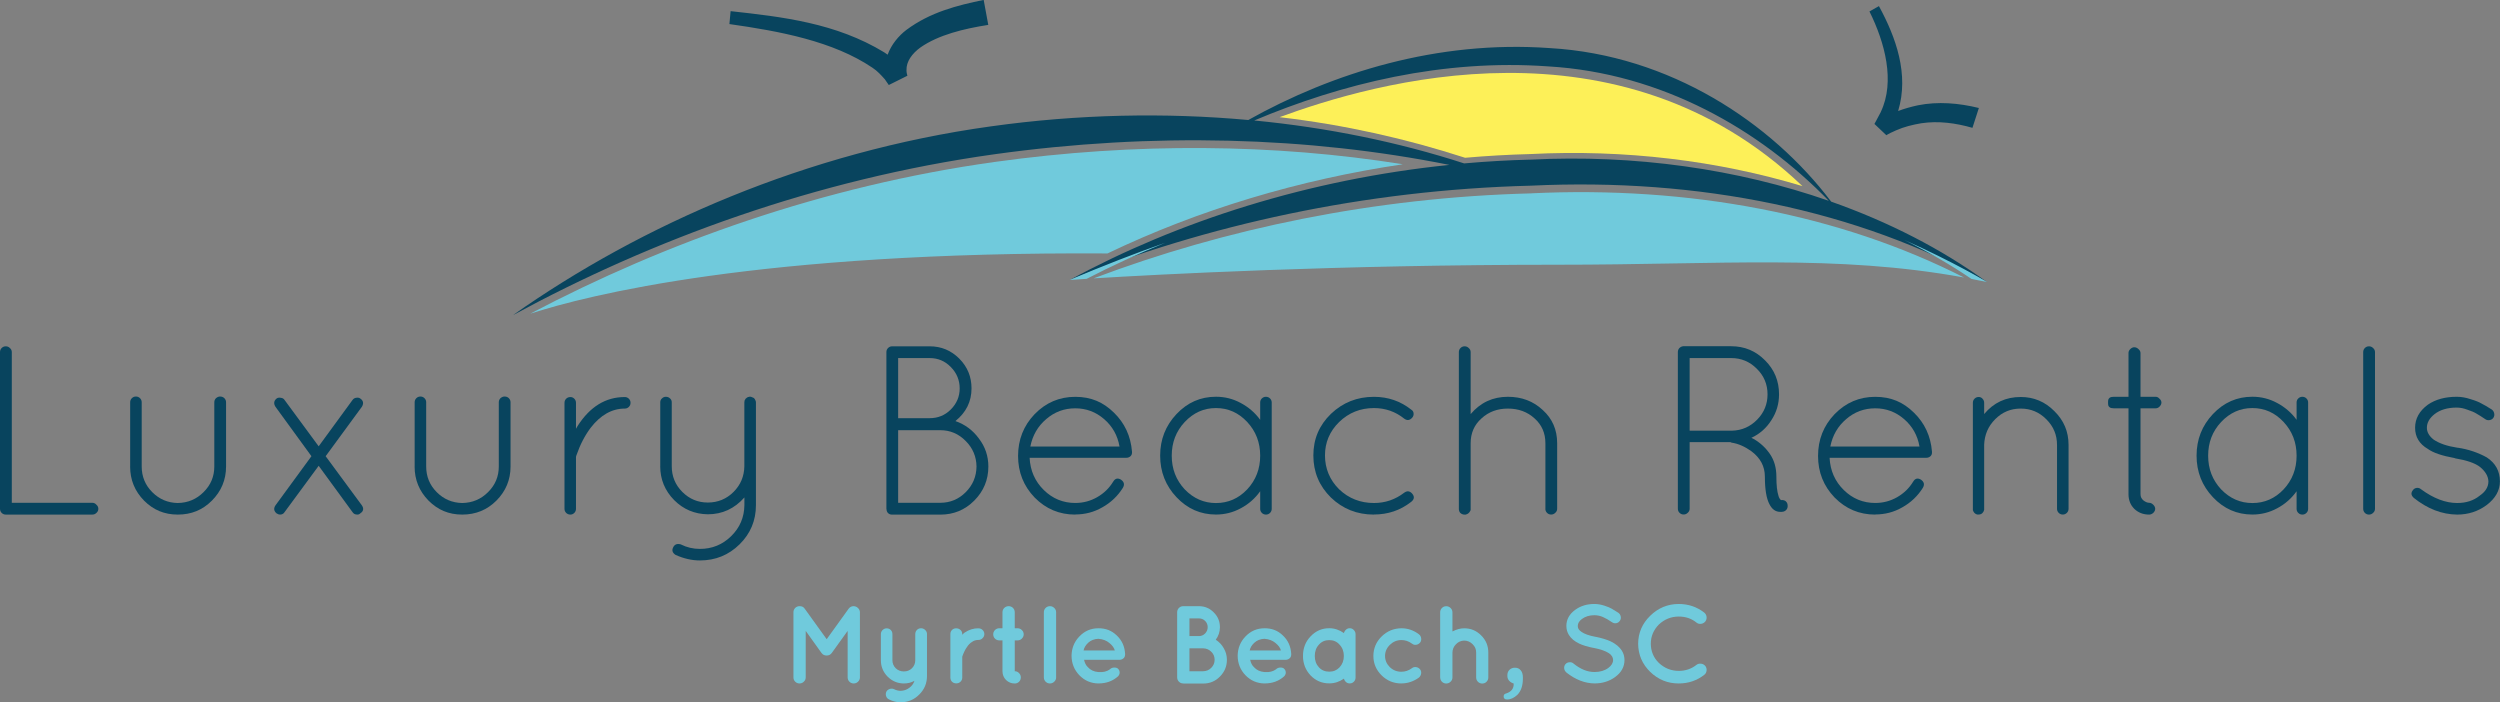 <svg xmlns="http://www.w3.org/2000/svg" id="Layer_1" data-name="Layer 1" viewBox="0 0 580.61 163.09"><rect x="0" y="0" width="580.61" height="163.09" fill="#808080" stroke="none"/><defs><style>      .cls-1 {        fill: #fdf058;      }      .cls-2 {        fill: #70cadc;      }      .cls-3 {        fill: #08445e;      }    </style></defs><g><path class="cls-3" d="M355.43,37.07c-5.18.13-10.31.43-15.4.88-15.19-4.93-31.6-8.31-48.74-9.97,20.25-8.54,43.81-14.33,68.29-12.56,26.35,1.55,49.14,14.71,65.15,31.22-21.21-7.39-45.1-10.81-69.3-9.56ZM425.28,46.83c-13.88-18.35-37.47-34.06-65.35-35.66-26.1-1.88-50.52,5.79-70.02,16.7-19.33-1.76-39.53-1.36-59.87,1.49-42.67,5.93-81.03,22.79-110.92,43.84,32.28-17.52,70.29-31.57,111.89-37.38,36.77-5.12,72.94-4.08,105.6,2.48-32.68,3.35-63.07,13.08-88.18,26.72,31.6-12.7,68.32-20.91,107.17-21.9,38.92-1.87,75.99,5.68,105.88,22.4-10.58-7.71-22.86-13.98-36.2-18.69ZM436.82,25.99l-1.17,2.2c-.11-.11-.15-.14,0,0l-.18.33-.09.16-.04.08v.02s-.02,0-.02,0c5.54,5.25,1.54,1.45,2.78,2.62l.03-.02.26-.16.64-.34,1.35-.62c1.83-.81,3.82-1.29,5.8-1.63,4-.61,8.05-.05,11.91,1.06l1.49-4.61c-4.63-1.14-9.49-1.56-14.18-.62-1.56.34-3.09.76-4.57,1.32,2.6-8.55-.55-17.19-4.46-24.36l-2.2,1.24c3.59,7.21,6,16.27,2.64,23.32ZM205.47,18.37l.5.73.25.36.13.18.02.03c-1.45.73-1.03.52,0,.01l.03.04.02.02h0c-.58.3,2.65-1.32,4.32-2.15,0-.02-.02-.06-.03-.09.03-.02.03-.02,0,0-.09-.29-.2-.8-.18-1.21-.07-1.96,1.24-3.83,3.28-5.3,4.19-2.9,10.02-4.32,15.71-5.21l-1.07-5.8c-6.09,1.26-12.37,2.82-17.94,6.96-1.79,1.36-3.5,3.38-4.36,5.76-.27-.2-.54-.39-.82-.56-11.18-6.79-23.51-8.22-35.65-9.55l-.28,3c11.57,1.64,24.05,3.94,33.22,10.14,1.15.75,2,1.71,2.82,2.62ZM210.77,17.62s0,0,0,0c0,0,0,0,0,0h0ZM210.76,17.61h0c1.47-.74,1.04-.52,0,0Z"></path><path class="cls-2" d="M257.21,58.86c21.07-10.11,44.54-17.16,68.59-20.71-29.75-4.76-62.03-5.1-94.79-.54-39.89,5.57-76.47,18.73-107.88,35.25,13.17-4.28,53.19-14.49,134.08-14ZM442.15,55.68c5.53,2.73,10.79,5.77,15.72,9.1,1.2.23,2.4.47,3.61.73,0,0-7.58-4.62-19.34-9.83ZM355.61,44.91c-36.6.93-71.31,8.28-101.63,19.74,14.62-.9,56.71-3.17,108.01-3.17,37.57,0,64.48-2.43,94.15,2.97-28.91-14.72-63.89-21.31-100.53-19.55ZM248.44,65.02s1.37-.1,3.92-.26c5.83-3.01,11.93-5.82,18.26-8.38-7.09,2.49-14.46,5.34-22.18,8.64Z"></path><path class="cls-1" d="M418.61,43.23c-42.72-40.76-99.65-24.01-121.44-16.02,15.14,1.78,29.3,4.97,43.09,9.43,5.03-.44,10.07-.73,15.1-.86,21.97-1.13,43.6,1.51,63.25,7.45Z"></path></g><g><path class="cls-3" d="M21.44,119.51H1.34c-.37,0-.69-.13-.95-.39s-.39-.58-.39-.95v-36.4c0-.37.13-.69.39-.95.26-.26.58-.39.95-.39s.69.13.95.39c.3.26.45.58.45.95v35h18.7c.37,0,.69.15.95.45.3.26.45.58.45.95s-.15.69-.45.95c-.26.26-.58.39-.95.39"></path><path class="cls-3" d="M30.23,108.34v-14.91c0-.37.13-.69.39-.95.26-.26.58-.39.95-.39s.69.13.95.39c.26.26.39.58.39.95v14.91c0,2.34.82,4.34,2.46,5.97,1.64,1.64,3.61,2.47,5.92,2.51,2.34-.04,4.34-.88,5.97-2.51,1.67-1.64,2.51-3.63,2.51-5.97v-14.91c0-.37.13-.69.39-.95.3-.26.61-.39.95-.39.41,0,.74.13,1,.39.26.26.39.58.39.95v14.91c0,3.09-1.1,5.73-3.29,7.93s-4.8,3.24-7.93,3.24-5.66-1.08-7.82-3.24c-2.16-2.2-3.24-4.84-3.24-7.93"></path><path class="cls-3" d="M64.24,119.23c-.63-.52-.73-1.13-.28-1.84l8.37-11.44-8.37-11.5c-.45-.74-.35-1.38.28-1.9.26-.19.58-.24.95-.17.41.04.71.21.89.5l7.93,10.77,7.87-10.77c.22-.3.5-.46.84-.5.37-.07.69-.02.95.17.71.48.84,1.12.39,1.9l-8.43,11.5,8.43,11.44c.48.74.35,1.36-.39,1.84-.19.19-.41.28-.67.28-.52,0-.89-.19-1.12-.56l-7.87-10.77-7.93,10.77c-.22.37-.58.56-1.06.56-.22,0-.48-.09-.78-.28"></path><path class="cls-3" d="M96.3,108.34v-14.91c0-.37.13-.69.39-.95.26-.26.58-.39.95-.39s.69.13.95.39c.26.26.39.58.39.95v14.91c0,2.34.82,4.34,2.46,5.97,1.64,1.64,3.61,2.47,5.92,2.51,2.34-.04,4.34-.88,5.97-2.51,1.67-1.64,2.51-3.63,2.51-5.97v-14.91c0-.37.13-.69.39-.95.3-.26.61-.39.95-.39.41,0,.75.13,1,.39.26.26.39.58.39.95v14.91c0,3.09-1.1,5.73-3.29,7.93-2.16,2.16-4.8,3.24-7.93,3.24s-5.66-1.08-7.82-3.24c-2.16-2.2-3.24-4.84-3.24-7.93"></path><path class="cls-3" d="M131.1,118.17v-24.62c0-.37.13-.69.39-.95.26-.26.6-.39,1-.39.33,0,.63.13.89.39.26.26.39.58.39.95v6.03c.15-.3.28-.52.39-.67,2.87-4.47,6.51-6.7,10.94-6.7.37,0,.69.13.95.39.26.26.39.58.39.95s-.13.69-.39.95c-.26.26-.58.39-.95.39-2.98,0-5.62,1.49-7.93,4.47-1.34,1.79-2.44,3.91-3.29,6.36-.07.15-.11.3-.11.45v12c0,.37-.13.69-.39.95-.26.26-.56.39-.89.39-.41,0-.74-.13-1-.39s-.39-.58-.39-.95"></path><path class="cls-3" d="M153.34,108.28v-14.85c0-.37.13-.67.39-.89.26-.26.56-.39.89-.39.41,0,.74.13,1,.39.26.22.39.52.39.89v14.85c0,2.34.82,4.34,2.46,5.97,1.64,1.64,3.61,2.46,5.92,2.46s4.33-.82,5.97-2.46c1.64-1.64,2.47-3.63,2.51-5.97v-14.85c0-.3.07-.52.22-.67v-.06l.06-.11h.06s.02-.06.06-.06c.11-.15.28-.26.5-.33h.11l.06-.06h.45c.15.04.37.13.67.28.19.19.3.33.33.45.11.19.17.37.17.56v23.89c0,3.57-1.27,6.61-3.8,9.1-2.53,2.49-5.6,3.74-9.21,3.74-1.86,0-3.74-.43-5.64-1.28-.75-.48-.93-1.08-.56-1.79.34-.67.91-.89,1.73-.67,1.41.71,2.9,1.06,4.47,1.06,2.83,0,5.25-.99,7.26-2.96,2.01-1.97,3.03-4.37,3.07-7.2v-1.79c-2.31,2.61-5.14,3.91-8.49,3.91-3.05-.04-5.66-1.13-7.82-3.29-2.16-2.2-3.24-4.82-3.24-7.87"></path><path class="cls-3" d="M208.59,97.12h7.31c1.94,0,3.57-.67,4.91-2.01,1.38-1.38,2.07-3.01,2.07-4.91s-.69-3.59-2.07-4.97c-1.34-1.38-2.98-2.07-4.91-2.07h-7.31v13.96M208.59,116.77h9.77c2.31,0,4.28-.82,5.92-2.46,1.64-1.64,2.48-3.63,2.51-5.97-.04-2.31-.87-4.28-2.51-5.92-1.64-1.67-3.61-2.51-5.92-2.51h-9.77v16.86M205.86,118.17v-36.4c0-.37.13-.69.39-.95.26-.26.58-.39.95-.39h8.71c2.68,0,4.97.95,6.87,2.85,1.9,1.9,2.85,4.21,2.85,6.92,0,3.05-1.25,5.58-3.74,7.59,2.23.78,4.06,2.14,5.47,4.08,1.45,1.9,2.18,4.06,2.18,6.48,0,3.09-1.1,5.73-3.29,7.93-2.16,2.16-4.78,3.24-7.87,3.24h-11.22c-.37,0-.69-.13-.95-.39-.22-.26-.33-.58-.33-.95"></path><path class="cls-3" d="M249.72,94.83c-2.57,0-4.82.84-6.75,2.51-1.93,1.64-3.16,3.76-3.68,6.36h20.71c-.45-2.57-1.64-4.69-3.57-6.36-1.93-1.67-4.17-2.51-6.7-2.51M249.72,119.51c-3.68,0-6.83-1.32-9.43-3.96-2.57-2.68-3.85-5.9-3.85-9.66s1.28-7.03,3.85-9.71c2.61-2.68,5.75-4.02,9.43-4.02s6.5,1.23,8.99,3.68c2.49,2.42,3.89,5.43,4.19,9.04v.22c0,.37-.13.67-.39.89-.26.22-.58.33-.95.33h-22.44c.15,2.98,1.25,5.47,3.29,7.48,2.05,2.01,4.49,3.01,7.31,3.01,1.82,0,3.52-.45,5.08-1.34,1.56-.89,2.81-2.1,3.74-3.63.45-.74,1.04-.89,1.79-.45.75.52.89,1.15.45,1.9-1.19,1.9-2.77,3.41-4.75,4.52-1.93,1.12-4.04,1.67-6.31,1.67"></path><path class="cls-3" d="M282.4,116.83c2.83,0,5.25-1.06,7.26-3.18,2.01-2.16,3.01-4.76,3.01-7.82s-1-5.66-3.01-7.82c-2.01-2.16-4.43-3.24-7.26-3.24s-5.21,1.08-7.26,3.24c-2.01,2.16-3.01,4.76-3.01,7.82s1,5.66,3.01,7.82c2.05,2.12,4.47,3.18,7.26,3.18M293.06,92.54c.26-.26.58-.39.95-.39s.69.13.95.39c.26.26.39.58.39.95v24.68c0,.37-.13.69-.39.95-.26.26-.58.39-.95.39s-.69-.13-.95-.39-.39-.58-.39-.95v-4.08c-1.19,1.67-2.7,3-4.52,3.96-1.79.97-3.7,1.45-5.75,1.45-3.57,0-6.63-1.34-9.16-4.02s-3.8-5.9-3.8-9.66,1.27-6.98,3.8-9.66,5.58-4.02,9.16-4.02c2.05,0,3.96.48,5.75,1.45,1.82.97,3.33,2.27,4.52,3.91v-4.02c0-.37.13-.69.39-.95"></path><path class="cls-3" d="M319.09,119.51c-3.91,0-7.24-1.32-9.99-3.96-2.72-2.68-4.08-5.94-4.08-9.77s1.36-7.02,4.08-9.66c2.76-2.64,6.09-3.96,9.99-3.96,3.28,0,6.18,1,8.71,3.01.3.19.47.46.5.84.04.37-.07.71-.33,1-.56.63-1.17.71-1.84.22-2.05-1.64-4.39-2.46-7.03-2.46-3.16,0-5.86,1.08-8.09,3.24-2.2,2.16-3.29,4.75-3.29,7.76s1.1,5.71,3.29,7.87c2.23,2.12,4.93,3.18,8.09,3.18,2.61,0,4.95-.8,7.03-2.4.67-.48,1.28-.41,1.84.22.6.71.5,1.36-.28,1.95-2.49,1.94-5.36,2.9-8.6,2.9"></path><path class="cls-3" d="M358.91,118.17v-15.24c0-2.34-.84-4.26-2.51-5.75-1.67-1.53-3.74-2.29-6.2-2.29s-4.47.76-6.14,2.29c-1.67,1.49-2.51,3.41-2.51,5.75v15.58l-.06.06c-.07.15-.11.22-.11.22-.19.33-.46.56-.84.67-.04.04-.07.06-.11.06h-.28c-.41,0-.76-.15-1.06-.45-.11-.15-.19-.3-.22-.45-.04-.11-.06-.26-.06-.45v-36.4c0-.37.13-.69.39-.95.26-.26.58-.39.95-.39s.69.13.95.39c.3.26.45.58.45.95v14.4c2.27-2.68,5.15-4.02,8.65-4.02,3.2,0,5.9,1.02,8.09,3.07,2.23,2.01,3.35,4.58,3.35,7.7v15.24c0,.37-.15.69-.45.95-.26.26-.58.39-.95.39s-.69-.13-.95-.39-.39-.58-.39-.95"></path><path class="cls-3" d="M410.5,91.59c0-2.34-.84-4.34-2.51-5.97-1.64-1.64-3.61-2.46-5.92-2.46h-9.66v16.86h9.88c2.27-.07,4.21-.93,5.81-2.57,1.6-1.64,2.4-3.59,2.4-5.86M410.94,117.1c-.71-1.34-1.06-3.48-1.06-6.42,0-2.38-1.06-4.35-3.18-5.92-1.53-1.08-3.03-1.73-4.52-1.95-.07-.04-.13-.06-.17-.06-.04-.04-.07-.06-.11-.06h-9.49v15.46c0,.37-.15.69-.45.95-.26.26-.58.39-.95.39s-.69-.13-.95-.39c-.26-.26-.39-.58-.39-.95v-36.4c0-.33.11-.63.33-.89.26-.26.56-.41.89-.45h11.17c3.09,0,5.71,1.1,7.87,3.29,2.16,2.16,3.24,4.78,3.24,7.87,0,2.2-.59,4.21-1.79,6.03-1.15,1.82-2.7,3.18-4.63,4.08.07.04.19.09.33.17.11.04.19.07.22.11,1.49.86,2.74,2.01,3.74,3.46,1,1.45,1.51,3.2,1.51,5.25s.17,3.52.5,4.52c.11.41.3.73.56.95.78-.07,1.28.22,1.51.89.19.89-.11,1.49-.89,1.79h-.11c-.07,0-.17.02-.28.06h-.39c-1.08,0-1.92-.6-2.51-1.79"></path><path class="cls-3" d="M435.51,94.83c-2.57,0-4.82.84-6.75,2.51-1.93,1.64-3.16,3.76-3.68,6.36h20.71c-.45-2.57-1.64-4.69-3.57-6.36-1.93-1.67-4.17-2.51-6.7-2.51M435.51,119.51c-3.68,0-6.83-1.32-9.43-3.96-2.57-2.68-3.85-5.9-3.85-9.66s1.28-7.03,3.85-9.71c2.61-2.68,5.75-4.02,9.43-4.02s6.5,1.23,8.99,3.68c2.49,2.42,3.89,5.43,4.19,9.04v.22c0,.37-.13.67-.39.89-.26.22-.58.33-.95.33h-22.44c.15,2.98,1.25,5.47,3.29,7.48,2.05,2.01,4.49,3.01,7.31,3.01,1.82,0,3.52-.45,5.08-1.34,1.56-.89,2.81-2.1,3.74-3.63.45-.74,1.04-.89,1.79-.45.75.52.89,1.15.45,1.9-1.19,1.9-2.77,3.41-4.75,4.52-1.93,1.12-4.04,1.67-6.31,1.67"></path><path class="cls-3" d="M477.73,118.17v-14.85c0-2.31-.82-4.28-2.46-5.92-1.64-1.67-3.63-2.51-5.97-2.51s-4.28.82-5.92,2.46c-1.64,1.64-2.49,3.63-2.57,5.97v15.07c-.07.3-.17.5-.28.61-.22.33-.56.5-1,.5h-.33c-.41-.11-.71-.35-.89-.73-.04-.04-.06-.09-.06-.17l-.06-.11v-24.95c0-.37.13-.69.39-.95.26-.26.58-.39.95-.39s.67.13.89.39c.26.26.39.58.39.95v2.62c2.2-2.64,5.02-3.96,8.49-3.96,3.05,0,5.66,1.1,7.82,3.29,2.2,2.16,3.29,4.76,3.29,7.82v14.85c0,.37-.13.69-.39.95-.26.26-.58.39-.95.39s-.69-.13-.95-.39c-.26-.26-.39-.58-.39-.95"></path><path class="cls-3" d="M500.64,92.15c.33,0,.63.15.89.45.3.26.45.56.45.89s-.15.65-.45.95c-.26.26-.56.39-.89.39h-3.52v19.93c0,.6.22,1.08.67,1.45.48.37.93.56,1.34.56.34,0,.65.15.95.45.3.3.45.61.45.95s-.15.65-.45.95c-.3.26-.61.39-.95.39-1.38,0-2.53-.45-3.46-1.34-.89-.89-1.34-2.03-1.34-3.41v-19.93h-3.41c-.41,0-.73-.07-.95-.22-.19-.15-.3-.3-.33-.45-.04-.15-.06-.37-.06-.67s.02-.52.06-.67c.04-.15.15-.3.33-.45.22-.15.54-.22.95-.22h3.41v-10.16c0-.33.13-.63.39-.89.3-.3.61-.45.95-.45.37,0,.71.15,1,.45.3.26.45.56.45.89v10.16h3.52"></path><path class="cls-3" d="M523.1,116.83c2.83,0,5.25-1.06,7.26-3.18,2.01-2.16,3.01-4.76,3.01-7.82s-1-5.66-3.01-7.82c-2.01-2.16-4.43-3.24-7.26-3.24s-5.21,1.08-7.26,3.24c-2.01,2.16-3.01,4.76-3.01,7.82s1,5.66,3.01,7.82c2.05,2.12,4.47,3.18,7.26,3.18M533.76,92.54c.26-.26.58-.39.95-.39s.69.13.95.39c.26.26.39.58.39.95v24.68c0,.37-.13.69-.39.95-.26.26-.58.39-.95.39s-.69-.13-.95-.39-.39-.58-.39-.95v-4.08c-1.19,1.67-2.7,3-4.52,3.96-1.79.97-3.7,1.45-5.75,1.45-3.57,0-6.63-1.34-9.16-4.02s-3.8-5.9-3.8-9.66,1.27-6.98,3.8-9.66,5.58-4.02,9.16-4.02c2.05,0,3.96.48,5.75,1.45,1.82.97,3.33,2.27,4.52,3.91v-4.02c0-.37.13-.69.39-.95"></path><path class="cls-3" d="M548.84,118.17v-36.4c0-.37.13-.69.39-.95.26-.26.58-.39.95-.39s.69.13.95.39c.3.26.45.58.45.95v36.4c0,.37-.15.69-.45.95-.26.26-.58.39-.95.39s-.69-.13-.95-.39c-.26-.26-.39-.58-.39-.95"></path><path class="cls-3" d="M560.57,115.6c-.63-.56-.69-1.15-.17-1.79.22-.3.52-.46.89-.5.37-.04.71.07,1,.33,2.9,2.12,5.69,3.18,8.37,3.18,2.08,0,3.81-.56,5.19-1.67,1.38-.93,2.07-2.05,2.07-3.35-.04-1.19-.69-2.31-1.95-3.35-1.15-.89-3.09-1.56-5.81-2.01l-.11-.06c-2.9-.52-4.97-1.23-6.2-2.12-1.97-1.15-2.96-2.79-2.96-4.91s.99-3.91,2.96-5.36c1.79-1.23,4.02-1.84,6.7-1.84,1.08,0,2.16.19,3.24.56,1.12.33,1.95.67,2.51,1,.6.3,1.4.76,2.4,1.4.3.22.48.52.56.89s.02.71-.17,1c-.19.3-.46.48-.84.56-.37.07-.71.02-1-.17-.93-.63-1.64-1.08-2.12-1.34-.48-.3-1.17-.6-2.07-.89-.86-.33-1.69-.5-2.51-.5-2.16,0-3.89.52-5.19,1.56-1.15.93-1.73,1.97-1.73,3.13,0,1,.52,1.92,1.56,2.74,1.3.89,3.16,1.53,5.58,1.9h.11c2.42.37,4.63,1.12,6.64,2.23,2.05,1.34,3.07,3.2,3.07,5.58,0,2.12-1.04,3.96-3.13,5.53-1.97,1.45-4.24,2.18-6.81,2.18-3.54-.04-6.9-1.34-10.1-3.91"></path></g><g><path class="cls-2" d="M198.27,140.78c.39.02.73.16,1,.44.29.27.44.6.44.97v15.13c0,.38-.14.71-.44,1-.27.27-.61.41-1,.41s-.73-.14-1-.41c-.27-.27-.41-.61-.41-1v-10.8l-3.69,5.13c-.29.39-.68.59-1.15.59h-.05c-.5,0-.89-.2-1.18-.59l-3.67-5.13v10.8c0,.39-.14.73-.44,1-.27.27-.61.41-1,.41s-.73-.14-1-.41-.41-.61-.41-1v-15.13c0-.39.14-.73.41-1,.27-.27.61-.41,1-.41h.08c.5,0,.87.2,1.13.59l5.1,7.08,5.1-7.08c.29-.39.68-.59,1.15-.59h.03"></path><path class="cls-2" d="M212.96,146.29c.26-.26.57-.38.95-.38s.7.14.97.41c.27.26.41.57.41.95v9.7c0,1.71-.6,3.15-1.8,4.33-1.18,1.2-2.63,1.8-4.33,1.8-.91,0-1.79-.21-2.64-.64-.36-.15-.6-.41-.72-.77-.12-.34-.1-.69.05-1.05.17-.31.44-.52.8-.64.38-.12.72-.09,1.03.08.51.24,1.01.36,1.49.36.75-.02,1.42-.25,2-.69.6-.43,1-.97,1.21-1.64-.72.41-1.53.62-2.44.62-1.47,0-2.74-.53-3.8-1.59-1.04-1.06-1.56-2.33-1.56-3.8v-6.05c0-.38.13-.69.38-.95.27-.27.59-.41.95-.41.39,0,.72.13.97.38s.38.58.38.97v6.05c0,.73.26,1.36.77,1.87.53.5,1.16.74,1.9.74s1.36-.25,1.87-.74c.51-.51.77-1.14.77-1.87v-6.05c0-.39.13-.72.38-.97"></path><path class="cls-2" d="M227.25,145.93c.38,0,.69.13.95.38.27.26.41.57.41.95s-.14.68-.41.95c-.26.27-.57.41-.95.41-.6,0-1.11.16-1.54.49-.45.27-.84.68-1.18,1.23-.36.48-.71,1.2-1.05,2.15v4.87c0,.38-.14.7-.41.97-.27.26-.61.38-1,.38s-.7-.13-.97-.38c-.26-.27-.38-.6-.38-.97v-10.11c0-.38.13-.69.38-.95.27-.26.6-.38.97-.38s.73.13,1,.38c.27.26.41.57.41.95v.18c.19-.22.37-.39.54-.51,1.03-.68,2.1-1.02,3.23-1"></path><path class="cls-2" d="M236.31,145.91c.39,0,.73.14,1,.41.29.27.44.61.44,1s-.15.71-.44,1c-.27.27-.61.41-1,.41h-.64v7.16c.39,0,.73.14,1,.44.27.27.41.61.41,1s-.14.73-.41,1c-.27.27-.61.41-1,.41-.79,0-1.46-.27-2.03-.82-.55-.56-.82-1.24-.82-2.03v-7.16h-.74c-.39,0-.73-.14-1-.41-.27-.27-.41-.61-.41-1s.14-.73.41-1c.27-.27.61-.41,1-.41h.74v-3.72c0-.39.14-.73.41-1,.29-.27.63-.41,1.03-.41s.73.14,1,.41c.27.27.41.61.41,1v3.72h.64"></path><path class="cls-2" d="M242.43,142.19c0-.39.14-.73.41-1,.27-.27.61-.41,1-.41s.73.14,1,.41c.29.27.44.61.44,1v15.13c0,.39-.14.73-.44,1-.27.27-.61.41-1,.41s-.73-.14-1-.41c-.27-.27-.41-.61-.41-1v-15.13"></path><path class="cls-2" d="M255.12,148.35c-.99.05-1.79.36-2.39.92-.6.56-.96,1.16-1.08,1.8h7.26c-.15-.6-.57-1.18-1.26-1.74-.67-.56-1.51-.89-2.54-.97M255.12,158.73c-1.74-.02-3.22-.65-4.44-1.9-1.2-1.25-1.8-2.75-1.82-4.51.02-1.76.62-3.27,1.82-4.51,1.21-1.27,2.69-1.9,4.44-1.9s3.09.56,4.26,1.69c1.18,1.11,1.82,2.53,1.92,4.26v.13c0,.12,0,.2-.03.23-.03.31-.18.56-.44.74-.24.19-.54.28-.9.28h-8.16c.15.73.45,1.3.87,1.69.6.68,1.42,1.07,2.46,1.15,1.09.09,1.98-.13,2.67-.64.26-.27.6-.41,1.03-.41s.73.11.9.33c.21.22.32.48.33.77.03.29-.08.59-.33.9-1.23,1.13-2.76,1.69-4.59,1.69"></path><path class="cls-2" d="M276.24,150.58v5.31h3.21c.73-.02,1.36-.28,1.87-.8s.77-1.14.77-1.87-.26-1.35-.77-1.85c-.51-.51-1.14-.78-1.87-.8h-3.21M276.24,143.63v4.1h2.21c.56,0,1.04-.21,1.44-.62.39-.41.59-.9.59-1.46s-.2-1.04-.59-1.44c-.39-.39-.87-.59-1.44-.59h-2.21M274.8,158.73c-.39,0-.73-.14-1-.41-.27-.27-.41-.61-.41-1v-15.13c0-.39.14-.73.41-1,.27-.27.61-.41,1-.41h3.64c1.35,0,2.5.48,3.44,1.44.96.94,1.44,2.09,1.44,3.44,0,1.08-.33,2.05-.97,2.92.79.5,1.41,1.15,1.87,1.98.48.82.72,1.71.72,2.67,0,1.52-.54,2.82-1.62,3.9-1.06,1.08-2.35,1.62-3.87,1.62h-4.54l-.03-.03s-.03,0-.05.03h-.03"></path><path class="cls-2" d="M293.7,148.35c-.99.05-1.79.36-2.39.92-.6.56-.96,1.16-1.08,1.8h7.26c-.15-.6-.57-1.18-1.26-1.74-.67-.56-1.51-.89-2.54-.97M293.7,158.73c-1.74-.02-3.22-.65-4.44-1.9-1.2-1.25-1.8-2.75-1.82-4.51.02-1.76.62-3.27,1.82-4.51,1.21-1.27,2.69-1.9,4.44-1.9s3.1.56,4.26,1.69c1.18,1.11,1.82,2.53,1.92,4.26v.13c0,.12,0,.2-.03.23-.03.31-.18.56-.44.74-.24.19-.54.28-.9.28h-8.16c.15.73.45,1.3.87,1.69.6.68,1.42,1.07,2.46,1.15,1.1.09,1.98-.13,2.67-.64.26-.27.6-.41,1.03-.41s.73.11.9.33c.21.22.32.48.33.77.03.29-.08.59-.33.9-1.23,1.13-2.76,1.69-4.59,1.69"></path><path class="cls-2" d="M311.1,154.99c.67-.72,1-1.6,1-2.64s-.33-1.94-1-2.64c-.62-.7-1.41-1.05-2.39-1.05s-1.79.35-2.39,1.05c-.65.68-.97,1.56-.97,2.64s.32,1.94.97,2.64c.62.67,1.41,1,2.39,1s1.75-.33,2.39-1M314.82,147.29v10.08c0,.38-.14.7-.41.97-.26.26-.57.38-.95.38-.33,0-.61-.1-.85-.31-.24-.21-.4-.47-.49-.8-1.04.73-2.18,1.1-3.41,1.1-1.71,0-3.16-.62-4.36-1.87-1.16-1.25-1.74-2.75-1.74-4.51s.58-3.3,1.74-4.51c1.2-1.28,2.65-1.92,4.36-1.92,1.21,0,2.35.38,3.41,1.13.08-.32.25-.59.49-.8.24-.22.52-.33.85-.33.38,0,.69.14.95.41.27.27.41.6.41.97"></path><path class="cls-2" d="M325.47,158.73c-1.78,0-3.31-.62-4.59-1.87-1.28-1.27-1.92-2.77-1.92-4.51s.64-3.29,1.92-4.54c1.28-1.25,2.81-1.88,4.59-1.9,1.49,0,2.85.47,4.08,1.41.29.22.46.53.51.92.05.38-.03.7-.23.97-.26.31-.57.49-.95.54-.36.05-.68-.04-.97-.28-.75-.55-1.56-.82-2.44-.82-1.03,0-1.91.37-2.67,1.1-.75.73-1.13,1.6-1.13,2.59s.37,1.86,1.1,2.59c.75.72,1.65,1.08,2.69,1.08.87,0,1.69-.27,2.44-.82.27-.22.6-.31.97-.26.38.05.69.23.95.54.21.27.28.6.23.97-.05.36-.22.67-.51.92-1.26.91-2.62,1.36-4.08,1.36"></path><path class="cls-2" d="M337.32,151.53v5.8c0,.39-.14.73-.44,1-.27.27-.61.41-1,.41-.31,0-.59-.09-.85-.28-.26-.21-.43-.46-.51-.77-.03-.14-.05-.26-.05-.36v-15.13c0-.39.14-.73.41-1,.27-.27.61-.41,1-.41s.73.14,1,.41c.29.27.44.61.44,1v4.46c.94-.5,1.86-.74,2.74-.74,1.54,0,2.86.56,3.95,1.67,1.1,1.09,1.64,2.41,1.64,3.95v5.8c0,.39-.14.73-.41,1-.27.27-.61.41-1,.41s-.73-.14-1-.41c-.27-.27-.41-.61-.41-1v-5.8c0-.75-.27-1.39-.82-1.92-.53-.55-1.18-.83-1.95-.85-.75.02-1.39.3-1.92.85-.53.53-.8,1.17-.82,1.92"></path><path class="cls-2" d="M349.21,161.74c0-.38.2-.61.59-.69,1.21-.39,1.8-1.16,1.74-2.31-.41-.12-.76-.33-1.05-.64-.27-.31-.41-.68-.41-1.1v-.21c0-.5.16-.91.49-1.23.33-.32.74-.49,1.26-.49.58,0,1.04.21,1.36.62.33.39.49.94.49,1.64v.28c0,1.62-.42,2.87-1.26,3.74-.77.73-1.57,1.1-2.41,1.1-.53,0-.8-.24-.8-.72"></path><path class="cls-2" d="M363.76,156.14c-.27-.22-.44-.52-.49-.9-.03-.38.06-.7.28-.97.22-.27.52-.43.9-.46.38-.05.7.04.97.28,1.64,1.33,3.27,1.99,4.9,1.98,1.28,0,2.35-.32,3.21-.95.73-.55,1.1-1.16,1.1-1.85,0-.29-.08-.56-.23-.82-.17-.29-.43-.55-.77-.77-.79-.51-1.96-.91-3.51-1.21h-.05c-1.33-.26-2.44-.59-3.31-1-1.08-.51-1.87-1.18-2.39-2-.39-.63-.59-1.33-.59-2.1,0-1.49.68-2.74,2.05-3.74,1.25-.91,2.73-1.36,4.44-1.36.75,0,1.52.13,2.31.38.79.26,1.37.5,1.74.72.39.22.91.54,1.54.95.29.21.47.49.54.85.08.36.03.68-.18.97-.19.31-.46.5-.82.59-.36.07-.69,0-1-.21-.8-.55-1.52-.96-2.15-1.23-.62-.27-1.28-.41-1.98-.41-1.13,0-2.09.29-2.87.87-.65.48-.97,1.02-.97,1.62,0,.29.06.53.18.72.14.22.37.45.69.67.7.48,1.77.86,3.21,1.13h.05c1.44.29,2.62.65,3.54,1.08,1.18.58,2.03,1.29,2.56,2.13.41.65.61,1.38.62,2.18,0,1.59-.74,2.92-2.21,3.98-1.34.97-2.92,1.46-4.75,1.46-2.24-.02-4.43-.87-6.57-2.56"></path><path class="cls-2" d="M389.87,158.73c-2.57,0-4.77-.9-6.62-2.69-1.85-1.81-2.78-3.99-2.8-6.54.02-2.53.95-4.69,2.8-6.49,1.85-1.81,4.05-2.73,6.62-2.74,2.24,0,4.22.67,5.93,2,.31.26.49.58.54.97.05.39-.04.75-.28,1.08-.26.32-.59.51-1,.56-.41.05-.76-.04-1.05-.28-1.15-.94-2.52-1.41-4.13-1.41-1.76,0-3.3.62-4.62,1.85-1.25,1.28-1.87,2.77-1.87,4.46s.62,3.25,1.87,4.46c1.32,1.23,2.86,1.85,4.62,1.85,1.57,0,2.95-.47,4.13-1.41.29-.22.64-.31,1.05-.26.41.05.74.23,1,.54.24.32.33.69.28,1.1-.05.39-.23.71-.54.95-1.71,1.33-3.68,2-5.93,2"></path></g></svg>